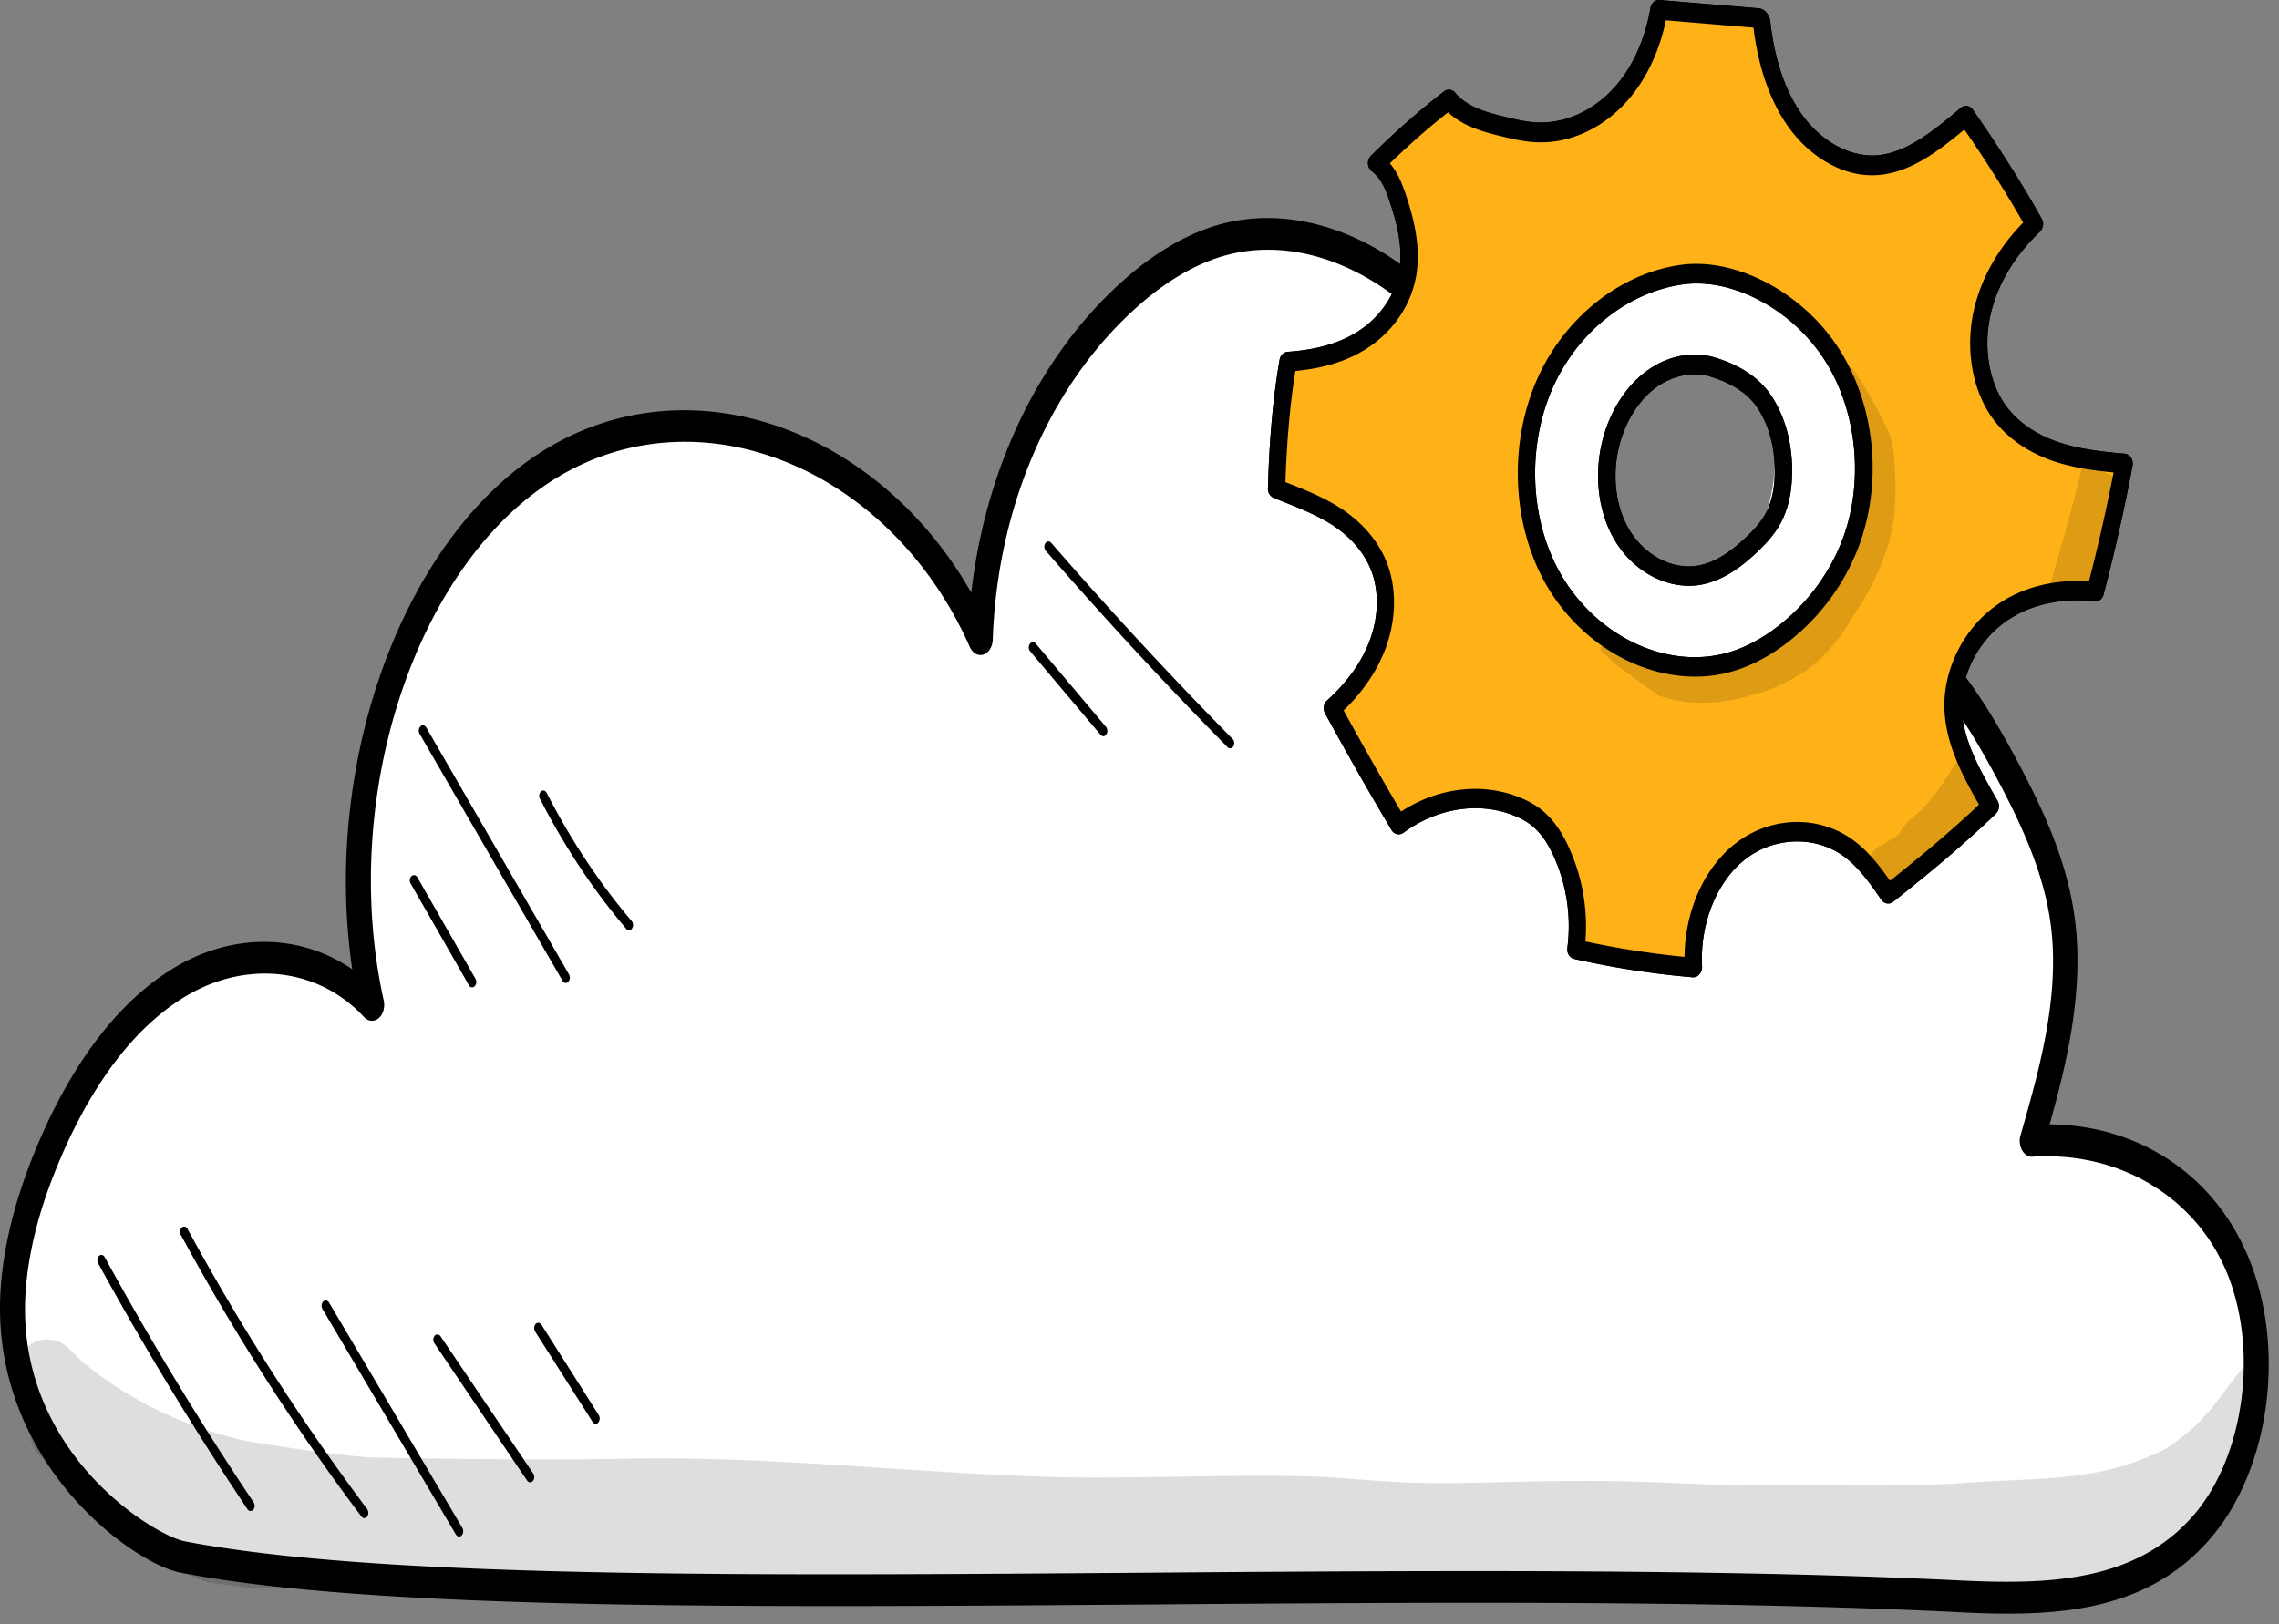 <svg width="101" height="72" fill="none" xmlns="http://www.w3.org/2000/svg"><rect width="100%" height="100%" fill="#808080" stroke="none"/><path d="M8.089 69.023c14.75 2.834 52.596.454 78.716 1.741 3.78.187 7.978.187 10.794-3.085 2.422-2.817 3.11-7.82 1.59-11.545-1.52-3.725-5.106-5.814-9.136-5.563.882-3.1 1.783-6.38 1.37-9.643-.307-2.42-1.308-4.599-2.384-6.623-.989-1.87-2.072-3.7-3.43-5.125-4.092-4.275-10.237-4.154-15.875 0-.632-5.109-2.14-10.186-4.938-13.894-2.797-3.7-7.027-5.813-10.913-4.566-1.552.502-2.985 1.497-4.268 2.728-3.548 3.409-5.963 8.72-6.176 14.882-3.598-8.137-12.26-11.756-18.861-7.886-6.602 3.878-10.194 14.695-8.116 24.095-2.297-2.485-5.757-2.647-8.48-1.028-2.722 1.62-4.755 4.769-6.107 8.226-.62 1.579-1.095 3.271-1.277 5.028-.763 7.684 5.764 11.927 7.49 12.258z" fill="#fff"/><path d="M88.976 71.534c-.732 0-1.464-.025-2.196-.065-10.832-.535-23.66-.437-36.07-.34-17.503.13-34.035.259-42.702-1.41-2.19-.42-8.736-5.14-7.941-13.043.168-1.692.607-3.408 1.326-5.255 1.108-2.825 3.11-6.606 6.364-8.541 2.604-1.555 5.588-1.474 7.854.089-1.365-9.303 2.353-19.4 8.742-23.157 6.376-3.748 14.568-.777 18.691 6.461.608-5.303 2.829-10.096 6.246-13.383 1.464-1.41 2.966-2.365 4.462-2.85 3.83-1.231 8.322.631 11.432 4.752 2.447 3.239 4.15 7.822 4.95 13.295 5.745-3.886 11.752-3.7 15.814.543 1.483 1.546 2.622 3.538 3.541 5.27 1.09 2.065 2.147 4.324 2.472 6.907.394 3.15-.37 6.34-1.126 9.036 3.992.04 7.328 2.267 8.836 5.959 1.645 4.024.907 9.36-1.709 12.396-2.384 2.777-5.644 3.336-8.986 3.336zm-23.698-1.887c7.56 0 14.919.09 21.54.413 3.841.186 7.809.121 10.412-2.907 2.222-2.583 2.866-7.279 1.477-10.695-1.383-3.393-4.775-5.425-8.63-5.182-.187.016-.356-.097-.462-.284a.869.869 0 01-.07-.663c.82-2.867 1.747-6.122 1.346-9.287-.294-2.308-1.276-4.413-2.29-6.34-.876-1.652-1.953-3.538-3.323-4.971-3.867-4.04-9.718-4.016-15.263.064a.447.447 0 01-.507.025c-.162-.097-.275-.292-.3-.527-.695-5.619-2.353-10.282-4.787-13.513-2.847-3.773-6.927-5.49-10.394-4.372-1.358.437-2.729 1.312-4.074 2.607-3.592 3.45-5.763 8.68-5.957 14.347-.013.316-.182.583-.413.656-.238.073-.482-.065-.601-.332-3.473-7.854-11.796-11.335-18.16-7.595-6.326 3.717-9.83 14.154-7.816 23.262.063.3-.025.615-.225.786-.2.17-.463.145-.645-.049-2.008-2.178-5.181-2.55-7.897-.931-2.972 1.773-4.818 5.279-5.85 7.902-.67 1.7-1.065 3.271-1.221 4.801-.739 7.336 5.607 11.19 7.021 11.465 8.586 1.652 25.075 1.523 42.534 1.393 4.825-.04 9.73-.073 14.555-.073z" fill="#000"/><path d="M11.105 66.983c-.05 0-.1-.024-.138-.081a143.52 143.52 0 01-6.62-10.906c-.056-.105-.038-.251.044-.324.081-.073.194-.049.25.057a142.71 142.71 0 006.602 10.874.293.293 0 01-.019.331.207.207 0 01-.119.049zm5.044.316c-.05 0-.094-.025-.132-.073-2.91-3.862-5.6-8.065-8.003-12.485-.056-.105-.038-.251.044-.324.081-.073.194-.049.25.057a101.837 101.837 0 007.966 12.428.283.283 0 01-.006.332.155.155 0 01-.12.065zm4.199.818c-.057 0-.107-.033-.144-.09l-5.914-9.999a.292.292 0 01.031-.332c.082-.08.194-.056.257.04l5.913 10a.292.292 0 01-.03.332.173.173 0 01-.113.049zm3.147-2.405c-.05 0-.1-.024-.137-.08l-4.112-6.09a.283.283 0 01.02-.331c.074-.081.187-.073.256.024l4.111 6.088a.283.283 0 01-.019.332c-.037.033-.081.057-.119.057zm2.904-2.592a.165.165 0 01-.138-.088l-2.547-4.008a.293.293 0 01.025-.332c.075-.081.194-.065.257.032l2.54 4.008a.293.293 0 01-.024.332.135.135 0 01-.113.057zm-5.476-19.35a.16.16 0 01-.143-.097l-2.58-4.502a.282.282 0 01.038-.332c.081-.072.194-.056.256.049l2.579 4.502a.283.283 0 01-.038.332.174.174 0 01-.113.048zm4.15-.194c-.057 0-.107-.033-.144-.097l-6.333-10.947a.283.283 0 01.037-.332c.082-.08.194-.057.257.049l6.326 10.946a.282.282 0 01-.037.332.148.148 0 01-.106.049zm2.803-2.332a.134.134 0 01-.119-.065c-1.458-1.708-2.74-3.651-3.83-5.773a.28.28 0 01.05-.323c.082-.073.194-.041.25.064 1.07 2.09 2.335 4 3.768 5.684.075.09.081.235.012.332a.161.161 0 01-.131.081zm21.02-8.607c-.044 0-.088-.024-.125-.065l-3.117-3.7a.282.282 0 01-.012-.332c.069-.097.181-.097.256-.016l3.117 3.7c.075.09.081.235.012.332a.147.147 0 01-.131.081zm5.619.535a.161.161 0 01-.112-.049 184.204 184.204 0 01-8.06-8.712.282.282 0 01-.013-.332c.069-.097.182-.105.257-.016a187.5 187.5 0 008.04 8.696c.082.08.095.227.032.332-.037.048-.087.08-.144.08z" fill="#000"/><path d="M99.508 60.506c-.576.68-1.089 1.433-1.658 2.121-.495.494-.413.518-1.527 1.369a4.053 4.053 0 01-.288.202c-.131.065-.169.081-.15.081-3.01 1.466-5.376 1.19-9.28 1.49-3.192.17-6.383.024-9.568.089-2.447-.081-4.894-.243-7.34-.203-2.216-.008-4.425.122-6.64.082-1.696-.017-3.386-.235-5.075-.292-3.705-.081-7.41.105-11.114.04-6.42-.178-12.828-.963-19.255-.817-3.71.064-7.428.008-11.139-.057-1.84-.105-5.406-.704-5.588-.737a18.03 18.03 0 01-3.73-1.279c-.97-.478-.7-.356-1.032-.534-.838-.478-1.664-1.013-2.434-1.668-.45-.357-.826-.964-1.383-.988-.795-.178-1.44.47-1.683 1.32.287.704.594 1.408.9 2.097-.237.453-.262 1.109.095 1.53.707.818 1.376 1.676 2.183 2.332.025.024.057.048.082.073.069.072.156.162.225.226.7.705 1.508 1.231 2.29 1.765.833.551 1.715.996 2.616 1.336.507.154 1.033.154 1.546.243-.025-.008-.05-.008-.075-.016 1.182.194 2.459.227 2.81-.955.03-.073.05-.154.062-.227.538.08 1.076.154 1.614.227 1.621.226 3.255.186 4.888.235 1.82.04 3.642.226 5.463.299 9.092-.291 18.16 1.093 27.252.802 1.708-.008 3.423-.114 5.131-.04 1.809.048 3.611.282 5.426.299 3.592.016 7.184-.178 10.776-.04 2.935.202 5.87.048 8.81.032 4.262-.13 8.592-.349 12.735-1.741.444-.178.87-.413 1.295-.656a14.98 14.98 0 00-.313.17c.557-.275 1.07-.688 1.534-1.174l-.332.332c.294-.219.576-.453.857-.704.276-.753.551-1.506.833-2.26l.713-2.04c.031-.25.063-.502.088-.753.056-.745.125-1.481.187-2.226-.632.186-.588.42-.807.615z" fill="#000" opacity=".129"/><path d="M73.782 12.19c-2.302.866-4.34 2.695-5.433 5.138-1.088 2.444-1.154 5.48 0 7.883 1.68 3.498 5.843 5.058 9.141 3.646 3.592-1.544 5.782-6.403 4.73-10.566-1.052-4.17-5.281-7.285-8.438-6.1zm4.37 10.925c-.323.855-1.056 1.646-1.795 2.05-1.68.923-3.587.132-4.578-1.583-1.022-1.76-.875-4.14.182-5.85.526-.848 1.189-1.514 2.115-1.714.854-.182 1.71-.006 2.382.604.435.085.85.29 1.194.61.663.62.946 1.856 1.002 2.79.055 1.026-.147 2.153-.501 3.093z" fill="#fff"/><path d="M91.104 20.022c-.956-.325-1.877-.889-2.51-1.766-.88-1.219-1.092-2.945-.733-4.465.36-1.521 1.234-2.837 2.302-3.85a56.664 56.664 0 00-3.035-4.808c-1.3 1.082-2.545 2.107-3.987 2.187-1.391.08-2.737-.78-3.602-2.005-.865-1.23-1.295-2.785-1.467-4.34-.05-.148-.121-.177-.172-.182-1.457-.12-2.919-.245-4.376-.365-.263 1.532-.885 2.905-1.836 3.896-.951.991-2.246 1.584-3.541 1.538-.532-.017-1.058-.142-1.579-.268-.85-.21-1.75-.467-2.352-1.179-1.158.889-2.2 1.834-3.207 2.82.516.393.733.94.915 1.47.39 1.133.683 2.374.44 3.56-.252 1.224-1.072 2.238-2.053 2.841-.982.604-2.11.843-3.223.917-.309 1.795-.46 3.714-.51 5.64.95.38 1.85.706 2.665 1.241.81.53 1.538 1.293 1.897 2.267.405 1.1.309 2.38-.116 3.469-.425 1.088-1.154 1.999-1.978 2.75a187.49 187.49 0 002.934 5.167c1.518-1.122 3.43-1.47 5.094-.866.415.148.815.359 1.159.667.425.381.738.9.986 1.446.587 1.31.81 2.825.622 4.278 1.771.399 3.486.655 5.206.809-.101-2.017.668-4.039 2.084-5.144 1.417-1.105 3.435-1.179 4.862-.085.673.518 1.194 1.253 1.695 1.976 1.552-1.236 3.085-2.494 4.522-3.884-.804-1.407-1.619-2.814-1.654-4.397-.036-1.652.85-3.224 2.079-4.124 1.23-.894 2.767-1.168 4.224-.997.501-1.92.926-3.793 1.28-5.684-1.072-.097-2.074-.205-3.035-.53zm-9.152 4.215a9.396 9.396 0 01-2.706 3.696 7.55 7.55 0 01-2.21 1.3c-3.259 1.172-7.078-.89-8.59-4.347-1.104-2.517-1.053-5.639.126-8.11 1.178-2.473 3.46-4.244 5.939-4.597 2.216-.32 5.023 1.03 6.622 3.457 1.598 2.427 1.922 5.85.82 8.6z" fill="#FFB217"/><path d="M83.94 20.233a9.552 9.552 0 00-.146-.849l-.086-.2a18.153 18.153 0 00-1.64-2.898.63.63 0 00-.217.341c-.066.485.273.934.38 1.396.379 1.276.632 1.89.51 3.053.016.444-.637 2.916-.844 3.224a11.03 11.03 0 01-.86 1.555c-.102.136-.132.193-.122.199-.162.142-.303.33-.465.479-.34.324-.678.649-1.022.973a3.534 3.534 0 00-.344.33c.056-.09-.096.07-.233.2-.076.057-.415.32-.587.416-1.194.473-2.433.735-3.09.775-.876.09-1.736-.16-2.409-.337-.48-.153-.9-.689-1.416-.58-.223.062-.37.25-.43.472.05.063.101.12.152.177.177.16.349.325.526.484.637.467 1.28.94 1.922 1.401 1.063.348 2.2.416 3.557.125-.026 0-.051.006-.081.012 1.426-.342 1.871-.553 2.913-1.162.911-.61 1.645-1.498 2.211-2.506.015-.029.036-.057.05-.086 0-.005.006-.005.006-.005.663-.934 1.169-2 1.523-3.127.354-1.236.349-2.575.242-3.862zm3.476 13.134a.853.853 0 00-.405.126c-.182.114-.298.302-.415.49-.106.153-.217.302-.313.467-.284.41-.365.586-.992 1.304-.349.422-.895.684-1.123 1.208-.005.01-.005.017-.01.028-.137.085-.268.177-.405.256-.253.177-.581.262-.758.547-.552.735.303 1.817 1.026 1.316a10.53 10.53 0 002.1-1.63c.03-.033.06-.073.096-.107.496-.45.976-.917 1.421-1.43.162-.194.355-.422.511-.666a13.627 13.627 0 01-.44-1.151 7.945 7.945 0 01-.293-.758zm4.912-12.907a71.692 71.692 0 01-.966 3.697c-.162.564-.324 1.14-.486 1.709.192.268.521.422.825.313.015-.005.03-.017.045-.022a.593.593 0 001.083-.217c.066-.268.167-.535.248-.803a.692.692 0 00.151-.108c.314-.257.4-.74.516-1.134a14.05 14.05 0 00.299-2.432 1.6 1.6 0 01.01-.148 45.529 45.529 0 01-1.725-.854z" fill="#000" opacity=".129"/><path d="M75.047 43.324h-.03a39.035 39.035 0 01-5.252-.815c-.202-.045-.334-.262-.303-.49a7.531 7.531 0 00-.587-4.02c-.258-.582-.546-1.009-.88-1.305-.268-.245-.607-.439-1.037-.592-1.533-.559-3.314-.251-4.76.814-.178.131-.415.074-.532-.125a151.53 151.53 0 01-2.944-5.172.469.469 0 01.086-.564c.88-.797 1.508-1.669 1.867-2.586.415-1.06.455-2.204.111-3.133-.374-1.008-1.148-1.674-1.735-2.061-.683-.439-1.442-.74-2.246-1.06l-.354-.142a.438.438 0 01-.258-.422c.055-2.113.227-4.032.516-5.707.035-.194.182-.336.354-.348 1.254-.085 2.256-.37 3.06-.865.956-.593 1.655-1.55 1.862-2.563.238-1.145-.101-2.37-.425-3.31-.167-.484-.35-.945-.769-1.27a.466.466 0 01-.035-.683c1.158-1.14 2.19-2.045 3.242-2.854a.35.35 0 01.496.063c.516.61 1.31.848 2.155 1.053.536.131 1.017.245 1.508.262 1.168.04 2.357-.478 3.268-1.423.87-.906 1.462-2.17 1.72-3.657.035-.217.212-.365.404-.348l4.376.365c.233.017.415.188.506.461.01.034.015.063.02.097.188 1.697.658 3.087 1.387 4.124.85 1.202 2.104 1.902 3.283 1.84 1.345-.074 2.58-1.105 3.779-2.108.167-.142.404-.102.53.08 1.2 1.726 2.201 3.31 3.056 4.841a.477.477 0 01-.076.564c-.778.74-1.785 1.965-2.18 3.628-.349 1.47-.096 3.03.658 4.079.52.723 1.32 1.281 2.322 1.623.92.313 1.882.422 2.954.518a.386.386 0 01.278.171.489.489 0 01.071.348 84.597 84.597 0 01-1.285 5.718c-.05.2-.222.33-.41.308-1.497-.171-2.908.154-3.976.928-1.183.86-1.932 2.33-1.902 3.748.03 1.441.774 2.746 1.563 4.124l.026.046a.476.476 0 01-.071.563c-1.492 1.436-3.07 2.729-4.553 3.908a.36.36 0 01-.526-.086c-.45-.649-.961-1.39-1.609-1.885-1.26-.968-3.121-.928-4.421.085-1.265.986-2.019 2.854-1.918 4.762a.473.473 0 01-.116.336.336.336 0 01-.268.137zm-4.786-1.59c1.437.308 2.879.536 4.391.684.026-2.05.87-3.947 2.262-5.03 1.583-1.23 3.758-1.27 5.296-.085.633.485 1.123 1.128 1.553 1.743 1.295-1.036 2.651-2.153 3.941-3.377-.759-1.339-1.497-2.723-1.533-4.306-.035-1.71.85-3.475 2.256-4.494 1.134-.826 2.596-1.202 4.149-1.094a79.75 79.75 0 001.092-4.83c-.92-.091-1.82-.216-2.676-.507-1.148-.393-2.079-1.054-2.696-1.908-.906-1.259-1.214-3.116-.804-4.847.328-1.384 1.077-2.7 2.17-3.816a58.77 58.77 0 00-2.606-4.124c-1.193.99-2.438 1.936-3.895 2.022-1.416.085-2.924-.752-3.925-2.17-.795-1.128-1.306-2.598-1.528-4.37l-3.88-.324c-.319 1.51-.967 2.803-1.882 3.754-1.058 1.1-2.449 1.703-3.815 1.652-.556-.017-1.097-.143-1.649-.28-.82-.199-1.664-.45-2.307-1.048-.84.656-1.669 1.39-2.58 2.262.35.41.532.883.683 1.315.36 1.054.739 2.444.456 3.817-.263 1.27-1.078 2.409-2.241 3.127-.84.518-1.852.831-3.086.945-.233 1.464-.38 3.122-.44 4.927l.086.034c.84.33 1.634.65 2.377 1.134.688.45 1.604 1.247 2.06 2.477.424 1.145.379 2.535-.117 3.811-.37.951-.982 1.845-1.826 2.666.87 1.583 1.704 3.053 2.544 4.482 1.578-1.025 3.455-1.287 5.094-.689.516.188.936.427 1.28.74.42.376.78.9 1.088 1.595a8.41 8.41 0 01.708 4.113z" fill="#000"/><path d="M74.85 25.968c-1.296 0-2.611-.808-3.344-2.113-.775-1.372-.896-3.24-.33-4.864.385-1.1 1.048-2.022 1.873-2.597.91-.638 1.993-.838 2.964-.541 1.103.336 1.927.882 2.448 1.634.628.906.967 2.114.962 3.412-.005.883-.167 1.64-.491 2.256-.283.54-.678.95-1.027 1.287-.88.843-1.67 1.31-2.479 1.47-.187.04-.38.056-.577.056zm.263-9.375c-.567 0-1.154.188-1.66.541-.683.479-1.234 1.253-1.558 2.182-.48 1.372-.38 2.939.263 4.084.678 1.207 1.973 1.896 3.142 1.663.667-.131 1.34-.536 2.11-1.276.298-.285.637-.638.86-1.065.252-.479.379-1.094.384-1.817.005-1.1-.279-2.125-.8-2.87-.415-.599-1.103-1.049-2.038-1.334a2.224 2.224 0 00-.704-.108z" fill="#000"/><path d="M75.128 29.995c-2.828 0-5.717-1.914-7.027-4.915-1.159-2.649-1.108-5.907.131-8.51 1.24-2.597 3.628-4.448 6.228-4.824 2.433-.348 5.367 1.179 6.981 3.628 1.695 2.575 2.029 6.123.86 9.04a9.737 9.737 0 01-2.833 3.867c-.749.615-1.528 1.076-2.322 1.361a5.857 5.857 0 01-2.018.353zm.055-17.429c-.212 0-.42.017-.627.046-2.358.341-4.523 2.016-5.646 4.374-1.123 2.358-1.173 5.314-.121 7.712 1.472 3.36 5.114 5.212 8.124 4.124.714-.256 1.422-.672 2.1-1.236a8.896 8.896 0 002.585-3.526c1.042-2.597.728-5.878-.78-8.167-1.314-2.006-3.601-3.327-5.635-3.327z" fill="#000"/><path d="M91.104 20.022c-.956-.325-1.877-.889-2.51-1.766-.88-1.219-1.092-2.945-.733-4.465.36-1.521 1.234-2.837 2.302-3.85a56.664 56.664 0 00-3.035-4.808c-1.3 1.082-2.545 2.107-3.987 2.187-1.391.08-2.737-.78-3.602-2.005-.865-1.23-1.295-2.785-1.467-4.34-.05-.148-.121-.177-.172-.182-1.457-.12-2.919-.245-4.376-.365-.263 1.532-.885 2.905-1.836 3.896-.951.991-2.246 1.584-3.541 1.538-.532-.017-1.058-.142-1.579-.268-.85-.21-1.75-.467-2.352-1.179-1.158.889-2.2 1.834-3.207 2.82.516.393.733.94.915 1.47.39 1.133.683 2.374.44 3.56-.252 1.224-1.072 2.238-2.053 2.841-.982.604-2.11.843-3.223.917-.309 1.795-.46 3.714-.51 5.64.95.38 1.85.706 2.665 1.241.81.53 1.538 1.293 1.897 2.267.405 1.1.309 2.38-.116 3.469-.425 1.088-1.154 1.999-1.978 2.75a187.49 187.49 0 002.934 5.167c1.518-1.122 3.43-1.47 5.094-.866.415.148.815.359 1.159.667.425.381.738.9.986 1.446.587 1.31.81 2.825.622 4.278 1.771.399 3.486.655 5.206.809-.101-2.017.668-4.039 2.084-5.144 1.417-1.105 3.435-1.179 4.862-.085.673.518 1.194 1.253 1.695 1.976 1.552-1.236 3.085-2.494 4.522-3.884-.804-1.407-1.619-2.814-1.654-4.397-.036-1.652.85-3.224 2.079-4.124 1.23-.894 2.767-1.168 4.224-.997.501-1.92.926-3.793 1.28-5.684-1.072-.097-2.074-.205-3.035-.53zm-9.152 4.215a9.396 9.396 0 01-2.706 3.696 7.55 7.55 0 01-2.21 1.3c-3.259 1.172-7.078-.89-8.59-4.347-1.104-2.517-1.053-5.639.126-8.11 1.178-2.473 3.46-4.244 5.939-4.597 2.216-.32 5.023 1.03 6.622 3.457 1.598 2.427 1.922 5.85.82 8.6z" fill="#FFB217"/><path d="M83.94 20.233a9.552 9.552 0 00-.146-.849l-.086-.2a18.153 18.153 0 00-1.64-2.898.63.63 0 00-.217.341c-.066.485.273.934.38 1.396.379 1.276.632 1.89.51 3.053.016.444-.637 2.916-.844 3.224a11.03 11.03 0 01-.86 1.555c-.102.136-.132.193-.122.199-.162.142-.303.33-.465.479-.34.324-.678.649-1.022.973a3.534 3.534 0 00-.344.33c.056-.09-.096.07-.233.2-.076.057-.415.32-.587.416-1.194.473-2.433.735-3.09.775-.876.09-1.736-.16-2.409-.337-.48-.153-.9-.689-1.416-.58-.223.062-.37.25-.43.472.05.063.101.12.152.177.177.16.349.325.526.484.637.467 1.28.94 1.922 1.401 1.063.348 2.2.416 3.557.125-.026 0-.051.006-.081.012 1.426-.342 1.871-.553 2.913-1.162.911-.61 1.645-1.498 2.211-2.506.015-.029.036-.057.05-.086 0-.005.006-.005.006-.005.663-.934 1.169-2 1.523-3.127.354-1.236.349-2.575.242-3.862zm3.476 13.134a.853.853 0 00-.405.126c-.182.114-.298.302-.415.49-.106.153-.217.302-.313.467-.284.41-.365.586-.992 1.304-.349.422-.895.684-1.123 1.208-.005.01-.005.017-.01.028-.137.085-.268.177-.405.256-.253.177-.581.262-.758.547-.552.735.303 1.817 1.026 1.316a10.53 10.53 0 002.1-1.63c.03-.033.06-.073.096-.107.496-.45.976-.917 1.421-1.43.162-.194.355-.422.511-.666a13.627 13.627 0 01-.44-1.151 7.945 7.945 0 01-.293-.758zm4.912-12.907a71.692 71.692 0 01-.966 3.697c-.162.564-.324 1.14-.486 1.709.192.268.521.422.825.313.015-.005.03-.017.045-.022a.593.593 0 001.083-.217c.066-.268.167-.535.248-.803a.692.692 0 00.151-.108c.314-.257.4-.74.516-1.134a14.05 14.05 0 00.299-2.432 1.6 1.6 0 01.01-.148 45.529 45.529 0 01-1.725-.854z" fill="#000" opacity=".129"/><path d="M75.047 43.324h-.03a39.035 39.035 0 01-5.252-.815c-.202-.045-.334-.262-.303-.49a7.531 7.531 0 00-.587-4.02c-.258-.582-.546-1.009-.88-1.305-.268-.245-.607-.439-1.037-.592-1.533-.559-3.314-.251-4.76.814-.178.131-.415.074-.532-.125a151.53 151.53 0 01-2.944-5.172.469.469 0 01.086-.564c.88-.797 1.508-1.669 1.867-2.586.415-1.06.455-2.204.111-3.133-.374-1.008-1.148-1.674-1.735-2.061-.683-.439-1.442-.74-2.246-1.06l-.354-.142a.438.438 0 01-.258-.422c.055-2.113.227-4.032.516-5.707.035-.194.182-.336.354-.348 1.254-.085 2.256-.37 3.06-.865.956-.593 1.655-1.55 1.862-2.563.238-1.145-.101-2.37-.425-3.31-.167-.484-.35-.945-.769-1.27a.466.466 0 01-.035-.683c1.158-1.14 2.19-2.045 3.242-2.854a.35.35 0 01.496.063c.516.61 1.31.848 2.155 1.053.536.131 1.017.245 1.508.262 1.168.04 2.357-.478 3.268-1.423.87-.906 1.462-2.17 1.72-3.657.035-.217.212-.365.404-.348l4.376.365c.233.017.415.188.506.461.01.034.015.063.02.097.188 1.697.658 3.087 1.387 4.124.85 1.202 2.104 1.902 3.283 1.84 1.345-.074 2.58-1.105 3.779-2.108.167-.142.404-.102.53.08 1.2 1.726 2.201 3.31 3.056 4.841a.477.477 0 01-.076.564c-.778.74-1.785 1.965-2.18 3.628-.349 1.47-.096 3.03.658 4.079.52.723 1.32 1.281 2.322 1.623.92.313 1.882.422 2.954.518a.386.386 0 01.278.171.489.489 0 01.071.348 84.597 84.597 0 01-1.285 5.718c-.05.2-.222.33-.41.308-1.497-.171-2.908.154-3.976.928-1.183.86-1.932 2.33-1.902 3.748.03 1.441.774 2.746 1.563 4.124l.026.046a.476.476 0 01-.071.563c-1.492 1.436-3.07 2.729-4.553 3.908a.36.36 0 01-.526-.086c-.45-.649-.961-1.39-1.609-1.885-1.26-.968-3.121-.928-4.421.085-1.265.986-2.019 2.854-1.918 4.762a.473.473 0 01-.116.336.336.336 0 01-.268.137zm-4.786-1.59c1.437.308 2.879.536 4.391.684.026-2.05.87-3.947 2.262-5.03 1.583-1.23 3.758-1.27 5.296-.085.633.485 1.123 1.128 1.553 1.743 1.295-1.036 2.651-2.153 3.941-3.377-.759-1.339-1.497-2.723-1.533-4.306-.035-1.71.85-3.475 2.256-4.494 1.134-.826 2.596-1.202 4.149-1.094a79.75 79.75 0 001.092-4.83c-.92-.091-1.82-.216-2.676-.507-1.148-.393-2.079-1.054-2.696-1.908-.906-1.259-1.214-3.116-.804-4.847.328-1.384 1.077-2.7 2.17-3.816a58.77 58.77 0 00-2.606-4.124c-1.193.99-2.438 1.936-3.895 2.022-1.416.085-2.924-.752-3.925-2.17-.795-1.128-1.306-2.598-1.528-4.37l-3.88-.324c-.319 1.51-.967 2.803-1.882 3.754-1.058 1.1-2.449 1.703-3.815 1.652-.556-.017-1.097-.143-1.649-.28-.82-.199-1.664-.45-2.307-1.048-.84.656-1.669 1.39-2.58 2.262.35.41.532.883.683 1.315.36 1.054.739 2.444.456 3.817-.263 1.27-1.078 2.409-2.241 3.127-.84.518-1.852.831-3.086.945-.233 1.464-.38 3.122-.44 4.927l.086.034c.84.33 1.634.65 2.377 1.134.688.45 1.604 1.247 2.06 2.477.424 1.145.379 2.535-.117 3.811-.37.951-.982 1.845-1.826 2.666.87 1.583 1.704 3.053 2.544 4.482 1.578-1.025 3.455-1.287 5.094-.689.516.188.936.427 1.28.74.42.376.78.9 1.088 1.595a8.41 8.41 0 01.708 4.113z" fill="#000"/><path d="M74.85 25.968c-1.296 0-2.611-.808-3.344-2.113-.775-1.372-.896-3.24-.33-4.864.385-1.1 1.048-2.022 1.873-2.597.91-.638 1.993-.838 2.964-.541 1.103.336 1.927.882 2.448 1.634.628.906.967 2.114.962 3.412-.005.883-.167 1.64-.491 2.256-.283.54-.678.95-1.027 1.287-.88.843-1.67 1.31-2.479 1.47-.187.04-.38.056-.577.056zm.263-9.375c-.567 0-1.154.188-1.66.541-.683.479-1.234 1.253-1.558 2.182-.48 1.372-.38 2.939.263 4.084.678 1.207 1.973 1.896 3.142 1.663.667-.131 1.34-.536 2.11-1.276.298-.285.637-.638.86-1.065.252-.479.379-1.094.384-1.817.005-1.1-.279-2.125-.8-2.87-.415-.599-1.103-1.049-2.038-1.334a2.224 2.224 0 00-.704-.108z" fill="#000"/><path d="M75.128 29.995c-2.828 0-5.717-1.914-7.027-4.915-1.159-2.649-1.108-5.907.131-8.51 1.24-2.597 3.628-4.448 6.228-4.824 2.433-.348 5.367 1.179 6.981 3.628 1.695 2.575 2.029 6.123.86 9.04a9.737 9.737 0 01-2.833 3.867c-.749.615-1.528 1.076-2.322 1.361a5.857 5.857 0 01-2.018.353zm.055-17.429c-.212 0-.42.017-.627.046-2.358.341-4.523 2.016-5.646 4.374-1.123 2.358-1.173 5.314-.121 7.712 1.472 3.36 5.114 5.212 8.124 4.124.714-.256 1.422-.672 2.1-1.236a8.896 8.896 0 002.585-3.526c1.042-2.597.728-5.878-.78-8.167-1.314-2.006-3.601-3.327-5.635-3.327z" fill="#000"/></svg>